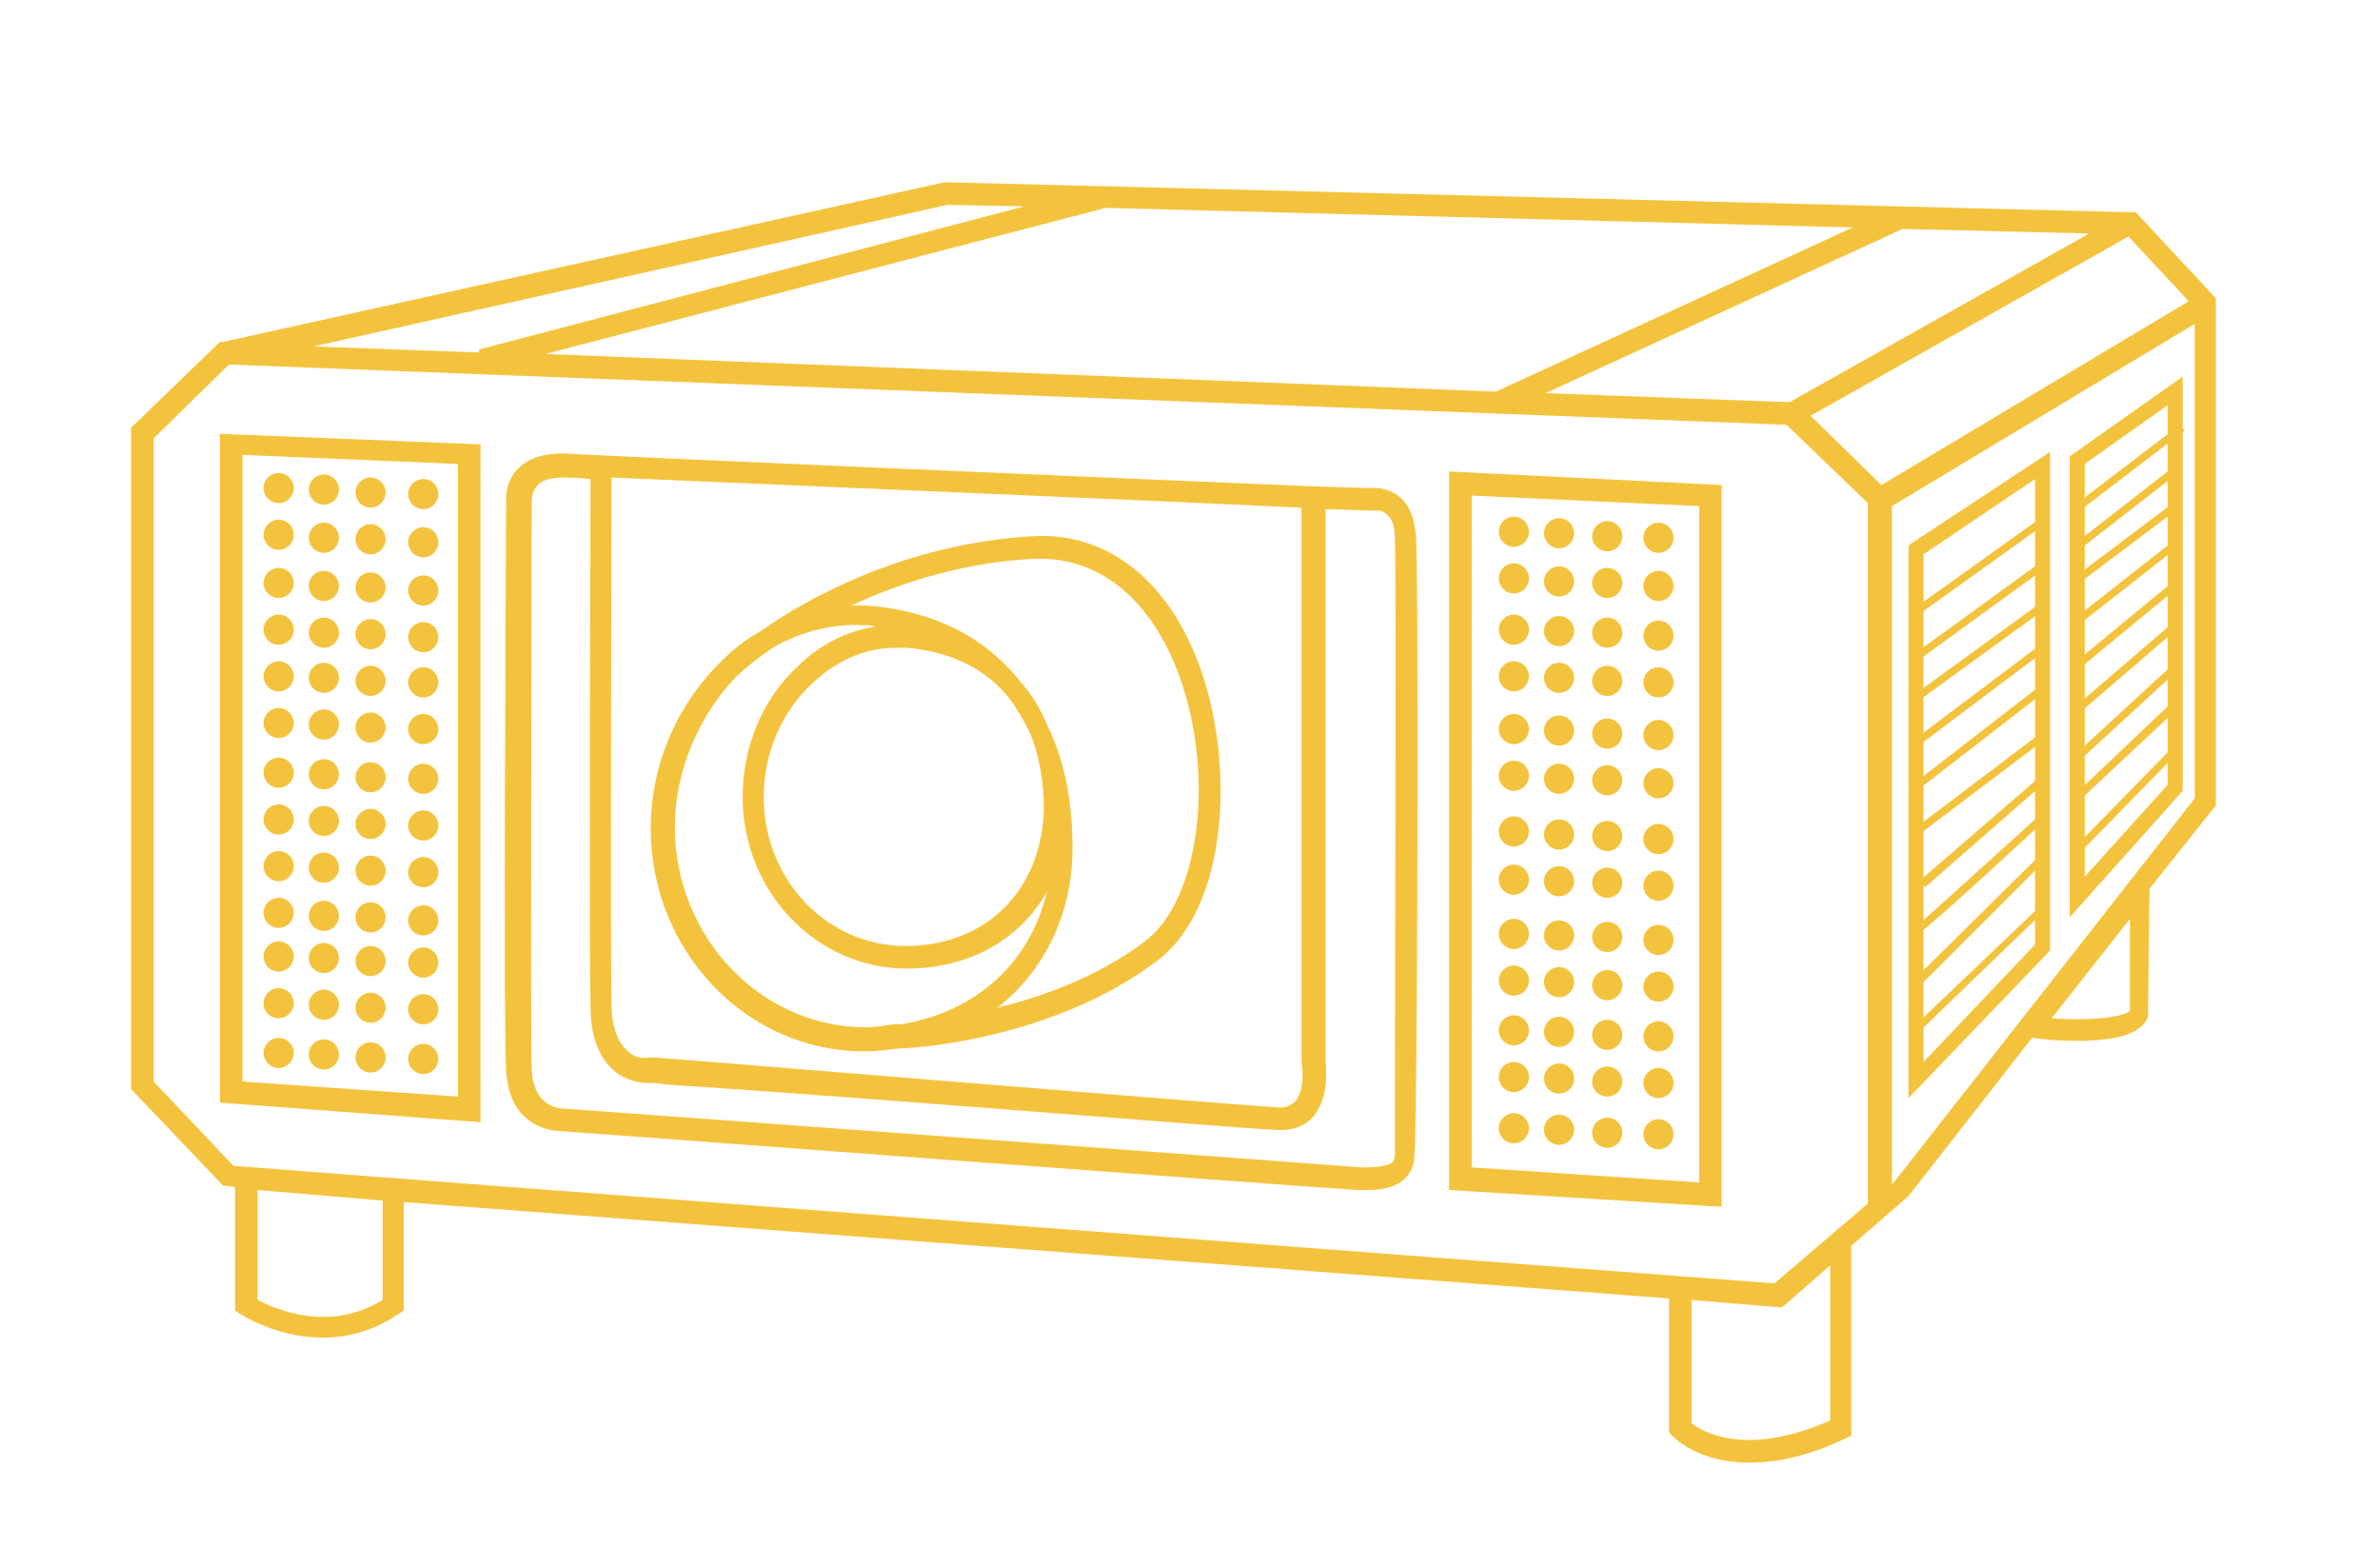 <?xml version="1.0" encoding="UTF-8"?> <!-- Generator: Adobe Illustrator 27.8.0, SVG Export Plug-In . SVG Version: 6.00 Build 0) --> <svg xmlns="http://www.w3.org/2000/svg" xmlns:xlink="http://www.w3.org/1999/xlink" version="1.1" id="Ebene_1" x="0px" y="0px" viewBox="0 0 158 104" style="enable-background:new 0 0 158 104;" xml:space="preserve"> <style type="text/css"> .st0{fill:#F4C33E;} </style> <g> <path class="st0" d="M96.2,31.3V79l17.8,1.1l0.3,0V32.2L96.2,31.3z M97.7,77.5V32.9l15.1,0.7v44.9L97.7,77.5z"></path> <path class="st0" d="M14.6,73.2l17.3,1.3v-45l-17.3-0.7V73.2z M30.4,30.8v42l-14.3-1V30.2L30.4,30.8z"></path> </g> <g> <circle class="st0" cx="18.5" cy="32.4" r="1"></circle> </g> <g> <circle class="st0" cx="21.5" cy="32.5" r="1"></circle> </g> <g> <circle class="st0" cx="24.6" cy="32.7" r="1"></circle> </g> <g> <circle class="st0" cx="28.1" cy="32.8" r="1"></circle> </g> <g> <circle class="st0" cx="18.5" cy="35.5" r="1"></circle> </g> <g> <circle class="st0" cx="21.5" cy="35.7" r="1"></circle> </g> <g> <circle class="st0" cx="24.6" cy="35.8" r="1"></circle> </g> <g> <circle class="st0" cx="28.1" cy="36" r="1"></circle> </g> <g> <circle class="st0" cx="100.5" cy="35.3" r="1"></circle> </g> <g> <circle class="st0" cx="103.5" cy="35.4" r="1"></circle> </g> <g> <circle class="st0" cx="106.7" cy="35.6" r="1"></circle> </g> <g> <circle class="st0" cx="110.1" cy="35.7" r="1"></circle> </g> <g> <circle class="st0" cx="100.5" cy="38.4" r="1"></circle> </g> <g> <circle class="st0" cx="103.5" cy="38.6" r="1"></circle> </g> <g> <circle class="st0" cx="106.7" cy="38.7" r="1"></circle> </g> <g> <circle class="st0" cx="110.1" cy="38.9" r="1"></circle> </g> <g> <circle class="st0" cx="100.5" cy="41.8" r="1"></circle> </g> <g> <circle class="st0" cx="103.5" cy="41.9" r="1"></circle> </g> <g> <circle class="st0" cx="106.7" cy="42" r="1"></circle> </g> <g> <circle class="st0" cx="110.1" cy="42.2" r="1"></circle> </g> <g> <circle class="st0" cx="100.5" cy="44.9" r="1"></circle> </g> <g> <circle class="st0" cx="103.5" cy="45" r="1"></circle> </g> <g> <circle class="st0" cx="106.7" cy="45.2" r="1"></circle> </g> <g> <circle class="st0" cx="110.1" cy="45.3" r="1"></circle> </g> <g> <circle class="st0" cx="100.5" cy="48.4" r="1"></circle> </g> <g> <circle class="st0" cx="103.5" cy="48.5" r="1"></circle> </g> <g> <circle class="st0" cx="106.7" cy="48.7" r="1"></circle> </g> <g> <circle class="st0" cx="110.1" cy="48.8" r="1"></circle> </g> <g> <circle class="st0" cx="100.5" cy="51.5" r="1"></circle> </g> <g> <circle class="st0" cx="103.5" cy="51.7" r="1"></circle> </g> <g> <circle class="st0" cx="106.7" cy="51.8" r="1"></circle> </g> <g> <circle class="st0" cx="110.1" cy="52" r="1"></circle> </g> <g> <circle class="st0" cx="100.5" cy="55.2" r="1"></circle> </g> <g> <circle class="st0" cx="103.5" cy="55.4" r="1"></circle> </g> <g> <circle class="st0" cx="106.7" cy="55.5" r="1"></circle> </g> <g> <circle class="st0" cx="110.1" cy="55.7" r="1"></circle> </g> <g> <circle class="st0" cx="100.5" cy="58.4" r="1"></circle> </g> <g> <circle class="st0" cx="103.5" cy="58.5" r="1"></circle> </g> <g> <circle class="st0" cx="106.7" cy="58.6" r="1"></circle> </g> <g> <circle class="st0" cx="110.1" cy="58.8" r="1"></circle> </g> <g> <circle class="st0" cx="100.5" cy="62" r="1"></circle> </g> <g> <circle class="st0" cx="103.5" cy="62.1" r="1"></circle> </g> <g> <circle class="st0" cx="106.7" cy="62.2" r="1"></circle> </g> <g> <circle class="st0" cx="110.1" cy="62.4" r="1"></circle> </g> <g> <circle class="st0" cx="100.5" cy="65.1" r="1"></circle> </g> <g> <circle class="st0" cx="103.5" cy="65.2" r="1"></circle> </g> <g> <circle class="st0" cx="106.7" cy="65.4" r="1"></circle> </g> <g> <circle class="st0" cx="110.1" cy="65.5" r="1"></circle> </g> <g> <circle class="st0" cx="100.5" cy="68.4" r="1"></circle> </g> <g> <circle class="st0" cx="103.5" cy="68.5" r="1"></circle> </g> <g> <circle class="st0" cx="106.7" cy="68.7" r="1"></circle> </g> <g> <circle class="st0" cx="110.1" cy="68.8" r="1"></circle> </g> <g> <circle class="st0" cx="100.5" cy="71.5" r="1"></circle> </g> <g> <circle class="st0" cx="103.5" cy="71.6" r="1"></circle> </g> <g> <circle class="st0" cx="106.7" cy="71.8" r="1"></circle> </g> <g> <circle class="st0" cx="110.1" cy="71.9" r="1"></circle> </g> <g> <circle class="st0" cx="100.5" cy="74.9" r="1"></circle> </g> <g> <circle class="st0" cx="103.5" cy="75" r="1"></circle> </g> <g> <circle class="st0" cx="106.7" cy="75.2" r="1"></circle> </g> <g> <circle class="st0" cx="110.1" cy="75.3" r="1"></circle> </g> <g> <circle class="st0" cx="18.5" cy="38.7" r="1"></circle> </g> <g> <circle class="st0" cx="21.5" cy="38.9" r="1"></circle> </g> <g> <circle class="st0" cx="24.6" cy="39" r="1"></circle> </g> <g> <circle class="st0" cx="28.1" cy="39.2" r="1"></circle> </g> <g> <circle class="st0" cx="18.5" cy="41.8" r="1"></circle> </g> <g> <circle class="st0" cx="21.5" cy="42" r="1"></circle> </g> <g> <circle class="st0" cx="24.6" cy="42.1" r="1"></circle> </g> <g> <circle class="st0" cx="28.1" cy="42.3" r="1"></circle> </g> <g> <circle class="st0" cx="18.5" cy="44.9" r="1"></circle> </g> <g> <circle class="st0" cx="21.5" cy="45" r="1"></circle> </g> <g> <circle class="st0" cx="24.6" cy="45.2" r="1"></circle> </g> <g> <circle class="st0" cx="28.1" cy="45.3" r="1"></circle> </g> <g> <circle class="st0" cx="18.5" cy="48" r="1"></circle> </g> <g> <circle class="st0" cx="21.5" cy="48.1" r="1"></circle> </g> <g> <circle class="st0" cx="24.6" cy="48.3" r="1"></circle> </g> <g> <circle class="st0" cx="28.1" cy="48.4" r="1"></circle> </g> <g> <circle class="st0" cx="18.5" cy="51.3" r="1"></circle> </g> <g> <circle class="st0" cx="21.5" cy="51.4" r="1"></circle> </g> <g> <circle class="st0" cx="24.6" cy="51.6" r="1"></circle> </g> <g> <circle class="st0" cx="28.1" cy="51.7" r="1"></circle> </g> <g> <circle class="st0" cx="18.5" cy="54.4" r="1"></circle> </g> <g> <circle class="st0" cx="21.5" cy="54.5" r="1"></circle> </g> <g> <circle class="st0" cx="24.6" cy="54.7" r="1"></circle> </g> <g> <circle class="st0" cx="28.1" cy="54.8" r="1"></circle> </g> <g> <circle class="st0" cx="18.5" cy="57.5" r="1"></circle> </g> <g> <circle class="st0" cx="21.5" cy="57.6" r="1"></circle> </g> <g> <circle class="st0" cx="24.6" cy="57.8" r="1"></circle> </g> <g> <circle class="st0" cx="28.1" cy="57.9" r="1"></circle> </g> <g> <circle class="st0" cx="18.5" cy="60.6" r="1"></circle> </g> <g> <circle class="st0" cx="21.5" cy="60.8" r="1"></circle> </g> <g> <circle class="st0" cx="24.6" cy="60.9" r="1"></circle> </g> <g> <circle class="st0" cx="28.1" cy="61.1" r="1"></circle> </g> <g> <circle class="st0" cx="18.5" cy="63.5" r="1"></circle> </g> <g> <circle class="st0" cx="21.5" cy="63.6" r="1"></circle> </g> <g> <circle class="st0" cx="24.6" cy="63.8" r="1"></circle> </g> <g> <circle class="st0" cx="28.1" cy="63.9" r="1"></circle> </g> <g> <circle class="st0" cx="18.5" cy="66.6" r="1"></circle> </g> <g> <circle class="st0" cx="21.5" cy="66.7" r="1"></circle> </g> <g> <circle class="st0" cx="24.6" cy="66.9" r="1"></circle> </g> <g> <circle class="st0" cx="28.1" cy="67" r="1"></circle> </g> <g> <circle class="st0" cx="18.5" cy="69.9" r="1"></circle> </g> <g> <circle class="st0" cx="21.5" cy="70" r="1"></circle> </g> <g> <circle class="st0" cx="24.6" cy="70.2" r="1"></circle> </g> <g> <circle class="st0" cx="28.1" cy="70.3" r="1"></circle> </g> <g> <path class="st0" d="M126.7,72.9V36.2l9.4-6.2v33.1L126.7,72.9z M127.7,36.8v33.7l7.4-7.8V31.8L127.7,36.8z"></path> </g> <g> <path class="st0" d="M137.4,60.9V30.3l7.5-5.3v27.5L137.4,60.9z M138.4,30.8v27.4l5.5-6.1V26.9L138.4,30.8z"></path> </g> <g> <rect x="137" y="30.8" transform="matrix(0.795 -0.607 0.607 0.795 10.19 92.151)" class="st0" width="8.7" height="0.5"></rect> </g> <g> <rect x="137.3" y="33.4" transform="matrix(0.79 -0.614 0.614 0.79 9.051 93.785)" class="st0" width="7.9" height="0.5"></rect> </g> <g> <rect x="137.1" y="35.9" transform="matrix(0.799 -0.601 0.601 0.799 6.6 92.031)" class="st0" width="8.1" height="0.5"></rect> </g> <g> <polygon class="st0" points="138.1,41.4 137.8,41 144.3,35.9 144.6,36.3 "></polygon> </g> <g> <rect x="126.2" y="37.3" transform="matrix(0.813 -0.582 0.582 0.813 2.701 83.564)" class="st0" width="10.4" height="0.5"></rect> </g> <g> <polygon class="st0" points="127.4,43.8 127.1,43.4 135.5,37.3 135.8,37.7 "></polygon> </g> <g> <polygon class="st0" points="127.4,46.5 127.1,46.1 135.5,40 135.8,40.4 "></polygon> </g> <g> <rect x="126.2" y="46" transform="matrix(0.799 -0.601 0.601 0.799 -1.416 88.203)" class="st0" width="10.5" height="0.5"></rect> </g> <g> <polygon class="st0" points="127.5,52.3 127.2,51.9 135.6,45.4 135.9,45.8 "></polygon> </g> <g> <polygon class="st0" points="127.4,55.4 127.1,55 135.7,48.5 136,48.9 "></polygon> </g> <g> <polygon class="st0" points="127.8,58.9 127.4,58.5 135.5,51.5 135.8,51.9 "></polygon> </g> <g> <polygon class="st0" points="127.4,68.5 127,68.2 135.5,60.1 135.8,60.4 "></polygon> </g> <g> <polygon class="st0" points="127.6,65.3 127.2,64.9 135.5,56.7 135.8,57.1 "></polygon> </g> <g> <path class="st0" d="M127.4,61.9l-0.1-0.2l-0.1-0.2c0.3-0.2,4.9-4.4,8-7.2l0.3,0.4C127.7,61.9,127.5,61.9,127.4,61.9z"></path> </g> <g> <rect x="136.8" y="52.8" transform="matrix(0.699 -0.715 0.715 0.699 4.561 116.947)" class="st0" width="9" height="0.5"></rect> </g> <g> <rect x="137.2" y="41.2" transform="matrix(0.772 -0.636 0.636 0.772 5.867 99.234)" class="st0" width="8.1" height="0.5"></rect> </g> <g> <rect x="136.9" y="44" transform="matrix(0.758 -0.652 0.652 0.758 5.325 102.806)" class="st0" width="8.6" height="0.5"></rect> </g> <g> <rect x="137.1" y="46.8" transform="matrix(0.736 -0.677 0.677 0.736 5.481 108.17)" class="st0" width="8.6" height="0.5"></rect> </g> <g> <polygon class="st0" points="138.2,53 137.9,52.6 144,46.8 144.4,47.2 "></polygon> </g> <g> <path class="st0" d="M141.8,14.1l-79-2l-0.1,0L14.8,22.7l-0.2,0l-5.9,5.7v43.9l6.1,6.4l0.8,0.1V87l0.3,0.2c0,0,2.4,1.6,5.5,1.6 c1.8,0,3.5-0.5,5.1-1.6l0.3-0.2v-7.2l84,6.4v8.9l0.2,0.2c0.2,0.2,1.8,1.8,5.1,1.8c2,0,4.1-0.5,6.4-1.6l0.4-0.2V82.7l3.8-3.3 l8.2-10.5c0.7,0.1,1.8,0.2,2.9,0.2c2.8,0,4.4-0.5,4.8-1.6l0.1-8.5l4.3-5.4l0.1-0.1V19.8L141.8,14.1z M141.4,61v6.1 c-0.4,0.4-2.4,0.7-5.2,0.5L141.4,61z M25.4,79.7v6.6c-3.6,2.2-7.1,0.6-8.3,0V79L25.4,79.7z M145.3,20l-20.4,12.2l-4.7-4.6 l21.1-11.9L145.3,20z M124,33.4v46.5l-6.2,5.3L15.5,77.4l-5.3-5.6V29.1l5-4.9l103.4,4L124,33.4z M102.6,26.1l23.7-10.9l12.4,0.3 l-19.9,11.2L102.6,26.1z M36.2,23.5l37.2-9.7l49.6,1.3L99.3,26L36.2,23.5z M31.8,23.4l-11-0.4l42.1-9.4l5.1,0.1l-36.2,9.5 L31.8,23.4z M121.5,84v10.3c-5.7,2.5-8.5,0.7-9.2,0.2v-8.2l6,0.5L121.5,84z M145.7,21.5V53l-19.9,25.4l-0.2,0.2V33.6L145.7,21.5z"></path> <path class="st0" d="M94,35.6c-0.1-1.3-0.5-2.2-1.2-2.7c-0.8-0.6-1.7-0.5-1.9-0.5l-3.4-0.1c-12.1-0.5-49.1-2.1-50.1-2.2 c-1.3,0-2.3,0.3-3,1c-0.9,0.9-0.8,2.1-0.8,2.1c0,1.4-0.2,34.4,0,37.9c0.1,1.4,0.5,2.4,1.3,3.1c1,0.9,2.3,0.9,2.4,0.9 c0.4,0,49.4,3.7,52.8,3.9c0.2,0,0.5,0,0.7,0c1.2,0,2.1-0.3,2.6-0.9c0.5-0.6,0.5-1.2,0.5-1.5C94.1,74.8,94.2,38.6,94,35.6z M92.6,76.7c0,0,0,0.2-0.1,0.4c-0.3,0.3-1,0.4-2.1,0.4c-3.8-0.3-52.7-3.9-52.9-3.9c-0.5,0-2.1-0.2-2.2-2.6c-0.1-3,0-29.4,0-37.4 l0-0.4c0,0,0-0.6,0.4-1c0.4-0.4,1-0.5,1.8-0.5c0.1,0,0.7,0,1.7,0.1c0,3.1-0.1,30.3,0,35c0,2.1,0.6,3.5,1.7,4.4 c1.1,0.8,2.3,0.7,2.6,0.7l0.8,0.1C58.2,72.9,82,74.9,84.6,75c1.1,0.1,2-0.2,2.6-0.9c1.1-1.3,0.8-3.4,0.8-3.7V33.8l3,0.1l0.2,0 c0,0,0.5-0.1,0.8,0.2c0.4,0.3,0.6,0.8,0.6,1.6c0.1,2.5,0,29.4,0,38.2C92.6,75.6,92.6,76.6,92.6,76.7z M86,73.1 c-0.3,0.3-0.7,0.5-1.4,0.4c-3.3-0.2-40.8-3.3-41.2-3.3l-0.1,0l-0.1,0c-0.1,0-0.9,0.2-1.5-0.4c-0.7-0.6-1.1-1.6-1.1-3.2 c-0.1-4.5,0-29.3,0-34.9c9.1,0.4,35.3,1.5,45.8,2l0,36.8l0,0C86.5,71,86.6,72.4,86,73.1z"></path> <path class="st0" d="M79.7,44.4c-2.1-5.9-6.2-9.1-11.2-8.8c-8.4,0.5-14.9,4.1-18,6.3c-0.9,0.5-1.7,1.1-2.4,1.8 c-3.1,2.9-4.9,7-4.9,11.3c0,8.1,6.3,14.8,14.2,14.8c0.7,0,1.5-0.1,2.3-0.2c1,0,10.2-0.6,17.1-5.8C81.5,60.3,82,50.9,79.7,44.4 L79.7,44.4z M59.3,68L59.3,68c-0.7,0.1-1.3,0.2-1.8,0.2c-7,0-12.7-6-12.7-13.3c0-3.6,1.5-7.2,3.9-9.8l0,0l0.2-0.2 c0,0,0.8-0.8,2.4-1.9c1.9-1.1,4-1.6,6.1-1.5c0.2,0,0.4,0,0.7,0.1c-1.9,0.3-3.7,1.2-5.1,2.6c-2.4,2.2-3.7,5.4-3.7,8.7 c0,6.3,4.9,11.4,10.9,11.4c4.1,0,7.5-1.9,9.3-5.1c-1.1,4.7-4.7,8-9.7,8.8L59.3,68z M60.1,62.8c-5.2,0-9.4-4.4-9.4-9.9 c0-2.9,1.2-5.7,3.3-7.6c1.6-1.5,3.5-2.3,5.5-2.3c0.2,0,0.4,0,0.6,0c2.7,0.2,5,1.2,6.6,3c0.7,0.8,1.2,1.7,1.7,2.7 c0.6,1.5,0.9,3.2,0.9,5.1C69.1,59.2,65.4,62.8,60.1,62.8z M71.2,56.3c0-3-0.5-5.7-1.6-8c-0.5-1.2-1.1-2.2-1.9-3.1 c-2.4-3-5.9-4.7-10.2-5c-0.3,0-0.5,0-0.8,0c-0.1,0-0.2,0-0.2,0c3.9-1.8,8-2.9,12.1-3.1c4.3-0.2,7.8,2.6,9.7,7.8 c2.4,6.7,1.3,14.9-2.3,17.6c-3.2,2.4-6.9,3.7-9.8,4.4C69.3,64.5,71.2,60.7,71.2,56.3z"></path> </g> </svg> 